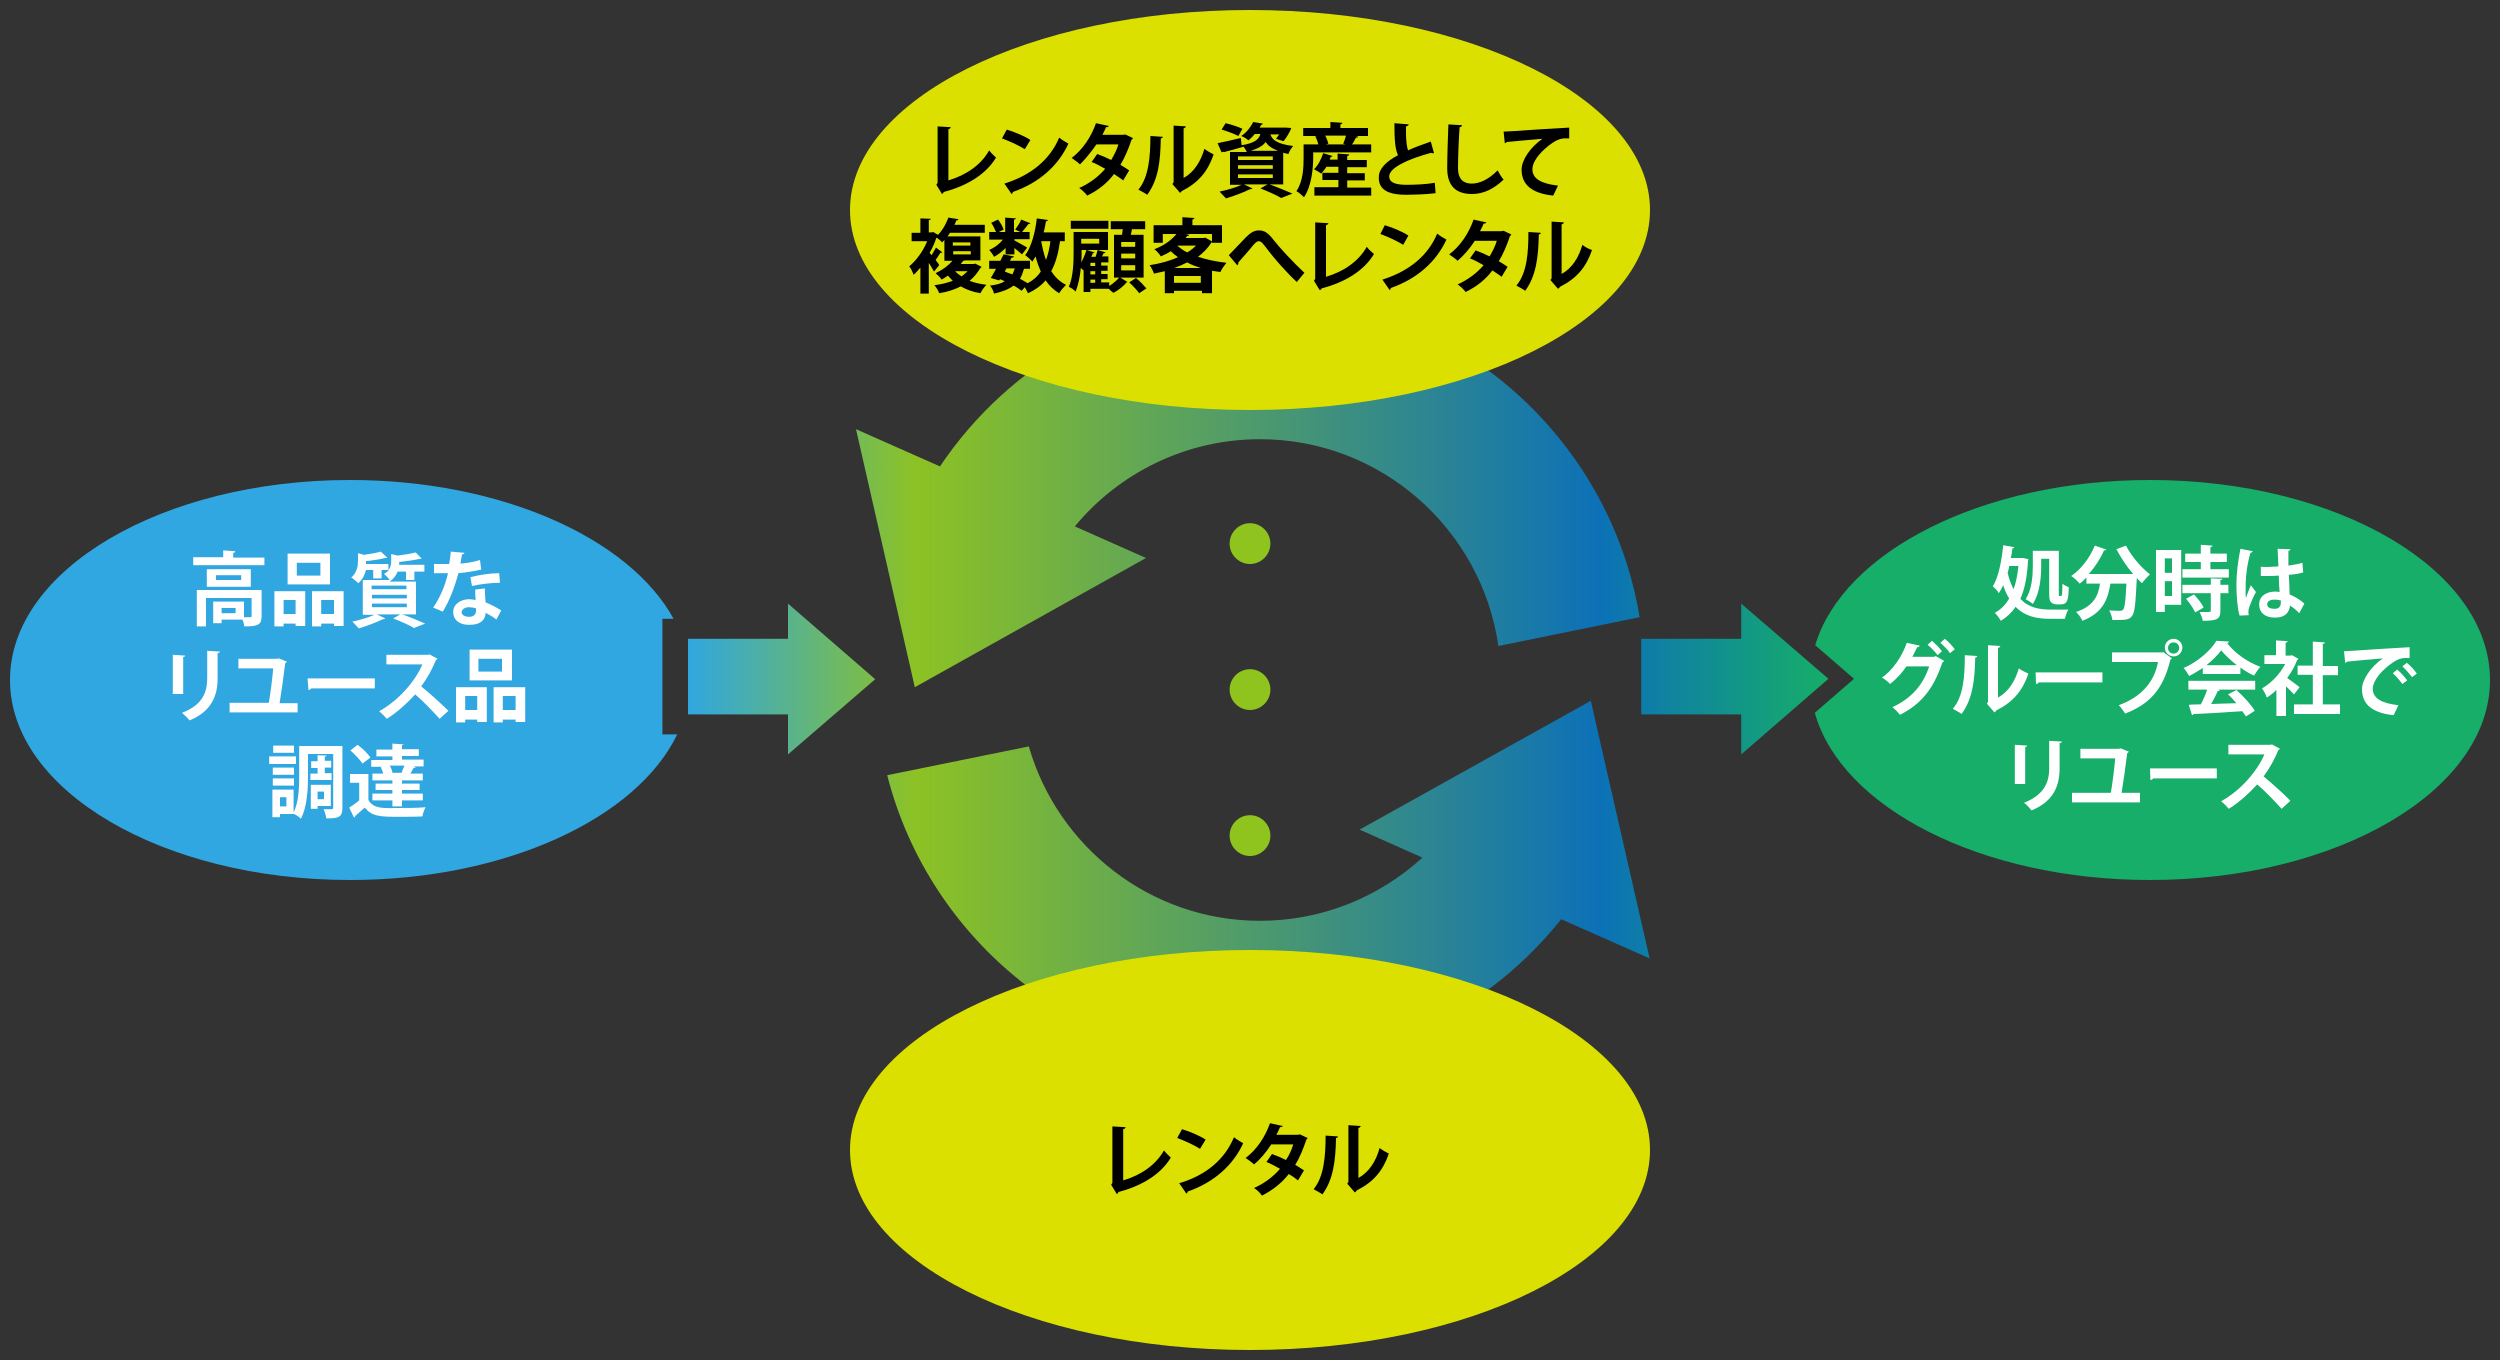 <?xml version="1.0" encoding="utf-8"?>
<!-- Generator: Adobe Illustrator 28.3.0, SVG Export Plug-In . SVG Version: 6.00 Build 0)  -->
<svg version="1.1" id="_レイヤー_2" xmlns="http://www.w3.org/2000/svg" xmlns:xlink="http://www.w3.org/1999/xlink" x="0px"
	 y="0px" viewBox="0 0 625 340" style="enable-background:new 0 0 625 340;" xml:space="preserve">
<rect x="0" y="0" width="625" height="340" fill="#333333" stroke="none"/>
<style type="text/css">
	.st0{fill:url(#SVGID_1_);}
	.st1{fill:#8FC41F;}
	.st2{fill:#30A7E0;}
	.st3{fill:#16AE68;}
	.st4{fill:#DBE000;}
	.st5{fill:#FFFFFF;}
</style>
<linearGradient id="SVGID_1_" gradientUnits="userSpaceOnUse" x1="171.966" y1="170" x2="457.148" y2="170">
	<stop  offset="0" style="stop-color:#30A7E0"/>
	<stop  offset="0.2" style="stop-color:#8DC224"/>
	<stop  offset="0.8" style="stop-color:#0C71B7"/>
	<stop  offset="1" style="stop-color:#16AE68"/>
</linearGradient>
<path class="st0" d="M228.7,171.8L214,107.3l21,9.3c17.3-25.8,46.7-42.8,80-42.8c47.7,0,87.4,34.9,94.9,80.5l-35.3,7.2
	c-4.2-29.2-29.3-51.7-59.6-51.7c-18.6,0-35.3,8.5-46.3,21.8l17.8,7.9L228.7,171.8z M339.9,207.4l15.7,7c-10.7,9.8-25,15.8-40.6,15.8
	c-27.4,0-50.6-18.5-57.8-43.6l-35.4,7.2c10.6,41.6,48.4,72.4,93.2,72.4c30.5,0,57.6-14.2,75.3-36.4l22.1,9.8l-14.7-64.4L339.9,207.4
	z M197,159.7h-25v18.9h25v10l21.8-18.8L197,150.9V159.7z M457.1,169.7l-21.8-18.8v8.8h-25v18.9h25v10L457.1,169.7z"/>
<path class="st1" d="M307.4,135.9c0-2.8,2.3-5.1,5.1-5.1c2.9,0,5.1,2.4,5.1,5.1c0,2.8-2.3,5.1-5.1,5.1
	C309.7,141,307.4,138.7,307.4,135.9z M312.5,167.3c-2.8,0-5.1,2.3-5.1,5.1c0,2.8,2.3,5.1,5.1,5.1c2.8,0,5.1-2.3,5.1-5.1
	C317.6,169.7,315.4,167.3,312.5,167.3z M312.5,203.8c-2.8,0-5.1,2.3-5.1,5.1s2.3,5.1,5.1,5.1c2.8,0,5.1-2.3,5.1-5.1
	C317.6,206.2,315.4,203.8,312.5,203.8z"/>
<g>
	<path class="st2" d="M165.6,154.7h2.8c-11-20.1-43.1-34.7-80.9-34.7c-46.9,0-85,22.4-85,50s38.1,50,85,50
		c38.9,0,71.7-15.4,81.8-36.4h-3.7V154.7z"/>
	<path class="st3" d="M537.5,120c-41.9,0-76.7,17.9-83.7,41.3l9.7,8.4l-9.8,8.5c6.6,23.7,41.6,41.8,83.8,41.8c46.9,0,85-22.4,85-50
		S584.4,120,537.5,120z"/>
	<path class="st4" d="M412.5,287.5c0,27.6-44.8,50-100,50s-100-22.4-100-50s44.8-50,100-50S412.5,259.9,412.5,287.5z M312.5,102.5
		c55.2,0,100-22.4,100-50s-44.8-50-100-50s-100,22.4-100,50S257.3,102.5,312.5,102.5z"/>
</g>
<g>
	<path class="st5" d="M51.8,162.7l3.2,0.2c0,0.2-0.2,0.3-0.6,0.4v6.3c0,4.2-1.4,8.2-7,10.5c-0.4-0.5-1.3-1.4-1.9-1.9
		c5.3-2,6.3-5.3,6.3-8.7V162.7z M87.8,144.4c1.5-1.3,1.7-3,1.7-4.3v-1.8l1.5,0.4c1.6-0.2,3.2-0.5,4.2-0.8l1.6,1.5
		c-0.1,0.1-0.2,0.1-0.5,0.1c-1.2,0.3-3,0.6-4.8,0.8c0,0.3,0,0.5,0,0.7h5.6v1.6c0.6-0.8,0.7-1.6,0.7-2.3v-1.8l1.6,0.4
		c1.7-0.2,3.4-0.5,4.5-0.8l1.5,1.5c-0.1,0.1-0.2,0.1-0.4,0.1c-1.3,0.3-3.3,0.6-5.2,0.8c0,0.3,0,0.5,0,0.7h6.3v1.7h-2.5v2.1h-2.1
		v-2.1h-2.1c-0.3,0.9-1,1.8-2,2.5h6.6v8.2h-3.4c2,0.7,4.3,1.7,5.7,2.3l-2.8,1.1c-1.1-0.7-3.2-1.6-5.2-2.4l1.8-1h-5.9l2.1,1
		c-0.1,0.1-0.2,0.2-0.4,0.2c-0.1,0-0.1,0-0.2,0c-1.6,0.8-4,1.7-6,2.3c-0.4-0.4-1.2-1.3-1.6-1.7c1.9-0.4,4-1,5.5-1.7h-2.9V145h6.7
		c-0.3-0.5-1-1.2-1.4-1.5c0.5-0.3,0.9-0.6,1.2-1h-1.8v2.1h-2.1v-2.1h-1.8c-0.3,1.2-0.9,2.4-1.9,3.3
		C89.1,145.4,88.3,144.6,87.8,144.4z M101.7,150.9h-8.7v0.9h8.7V150.9z M101.7,148.7h-8.7v0.9h8.7V148.7z M92.9,146.4v0.9h8.7v-0.9
		H92.9z M70.9,156.6h-2.3v-8.8h7.7v8.7h-2.4v-0.6h-3V156.6z M70.9,153.5h3v-3.5h-3V153.5z M45.7,164.3c0.4-0.1,0.6-0.2,0.6-0.4
		l-3.1-0.2v9.8h2.6V164.3z M66.1,139.4h-7.8v-1.2c0.4,0,0.5-0.2,0.5-0.4l-3-0.2v1.7h-7.5v2h17.8V139.4z M51.7,146.7v-4.4h11v4.4
		H51.7z M54,145h6.3v-1.2H54V145z M93.6,169.6H76.9l0.2,2.9c0.3,0,0.6-0.2,0.7-0.4h15.9V169.6z M87.6,187.6c1.1,1,2.5,2.4,3,3.3
		l2-1.5c-0.6-1-2-2.3-3.2-3.2L87.6,187.6z M100.5,186.3v1h4.2v1.7h-4.2v0.9h5.4v1.7h-2.5l0.5,0.2c-0.1,0.2-0.3,0.2-0.5,0.2
		c-0.2,0.4-0.5,0.9-0.8,1.4h3.1v1.7h-5.2v0.8h4.4v1.6h-4.4v0.9h5.2v1.7h-5.2v1.5h-2.4v-1.5h-5v-1.7h5v-0.9h-4.2v-1.6h4.2v-0.8h-5
		v-1.7h2.7c-0.1-0.5-0.4-1.1-0.6-1.6l0.5-0.1h-2.9v-1.7h5.3v-0.9h-4v-1.7h4v-1.5l2.9,0.2C101,186.1,100.9,186.2,100.5,186.3z
		 M97.5,191.5c0.3,0.6,0.6,1.2,0.6,1.7l-0.2,0h2.7l-0.2-0.1c0.2-0.5,0.5-1.1,0.7-1.7H97.5z M118,146.5c2.2-0.5,4.8-0.8,7-0.8
		l-0.2-2.4c-2.2,0-4.9,0.4-7.2,1L118,146.5z M78,147.8h7.9v8.7h-2.4v-0.6h-3.2v0.7H78V147.8z M80.3,153.5h3.2v-3.5h-3.2V153.5z
		 M82.6,146.1H71.9v-7.7h10.6V146.1z M80.1,140.7h-5.9v3.2h5.9V140.7z M110.7,152.9c1.7-2.8,2.9-5.9,3.9-9.6c2-0.2,4-0.5,5.7-0.9
		l-0.3-2.4c-1.5,0.5-3.5,0.8-4.9,0.9c0.1-0.6,0.3-1.6,0.4-2.3c0.3,0,0.6-0.2,0.6-0.4l-3.4-0.3c-0.1,1-0.2,2.1-0.4,3.1
		c-0.4,0-1,0-1.6,0h-2.2v2.3h3.5c-0.7,3.1-2,6.1-3.7,8.6L110.7,152.9z M82.7,201.5h-3.3v0.7h-1.7v-6h5V201.5z M81,197.9h-1.6v1.9H81
		V197.9z M113.3,153c0-2.1,2.1-3.2,4-3.2c0.5,0,1,0.1,1.6,0.2c-0.1-1-0.1-2-0.1-2.6l2.4-0.3c0,1.2,0.1,2.3,0.2,3.5
		c1.1,0.4,2.8,1.3,3.9,2l-1.2,2.3c-0.7-0.6-1.9-1.3-2.7-1.7c0,0.4-0.1,0.6-0.1,0.8c-0.4,1.3-1.5,2.2-3.9,2.2
		C115.5,156.3,113.3,155.4,113.3,153z M115.4,153c0,0.7,0.7,1.2,1.9,1.2c1,0,1.7-0.5,1.7-1.5v-0.6c-0.5-0.2-1.3-0.3-1.8-0.3
		C116.3,151.8,115.5,152.3,115.4,153z M117.3,162.4H128v7.7h-10.6V162.4z M119.6,167.9h5.9v-3.2h-5.9V167.9z M105.3,171.6
		c1.6-2.2,2.6-4,3.7-6.6c0.2-0.1,0.3-0.2,0.4-0.3l-2-1.1l-0.4,0.1H96.6v2.4h9c-1.8,4.2-5.9,9-10.8,11.7c0.6,0.5,1.5,1.4,1.9,1.9
		c2.6-1.6,5.2-4,7.1-6.1c1.7,1.4,4.5,4.3,6.1,6.1l2.2-2C110.2,175.8,107.3,173.2,105.3,171.6z M60.6,154.9h-5.2v0.9h-2.1v-5.4H61
		v3.9c0.3,0,0.7,0,0.9,0c0.9,0,1,0,1-0.3v-4.5H51.5v7.1h-2.3v-9.1h16.2v6.6c0,2.2-1.1,2.5-4.3,2.5C61,156.1,60.9,155.5,60.6,154.9z
		 M58.9,152h-3.5v1.3h3.5V152z M92.1,200v-6.5h-4.6v2.2h2.3v4.4c-0.8,0.7-1.7,1.3-2.5,1.8l1.2,2.5c0.2-0.1,0.3-0.2,0.3-0.4
		c0.7-0.6,1.6-1.4,2.4-2.1c1.8,2.3,4.1,2.3,8.7,2.3c2,0,4.2,0,5.7-0.1c0.1-0.7,0.5-1.8,0.8-2.3c-1.9,0.2-4.8,0.2-7.2,0.2
		C95.5,202.1,93.3,202.1,92.1,200z M123.4,171.8h7.9v8.7h-2.4v-0.6h-3.2v0.7h-2.3V171.8z M125.7,177.5h3.2v-3.5h-3.2V177.5z
		 M114,171.8h7.7v8.7h-2.4v-0.6h-3v0.7H114V171.8z M116.3,177.5h3v-3.5h-3V177.5z M77.6,193.3v1.7h5.3v-1.7h-1.7v-1.4h1.6v-1.7h-1.6
		v-1c0.3-0.1,0.4-0.2,0.5-0.3l-2.3-0.1v1.5h-1.6v1.7h1.6v1.4H77.6z M73.5,188.2v-1.8h-5.2v1.8H73.5z M74.5,175.8h-4.6
		c0.4-2.4,1.1-7.4,1.4-10c0.2-0.1,0.3-0.2,0.4-0.4l-2-0.8l-0.5,0.1h-9.6v2.4h8.7c-0.2,2.4-0.7,6.4-1.1,8.6h-9.8v2.4h17V175.8z
		 M74,189.1h-6.7v1.9H74V189.1z M74.8,186.5h10.8v15.4c0,2.4-0.9,2.7-4,2.7c-0.1-0.6-0.4-1.7-0.7-2.3c0.4,0,0.9,0,1.2,0h0.8
		c0.3,0,0.4-0.1,0.4-0.4v-13.4H77v5.5c0,3.2-0.2,7.8-1.8,10.7c-0.3-0.4-1.2-1-1.7-1.2v0H70v0.8h-1.9v-6.9h5.3v5.7
		c1.3-2.6,1.4-6.3,1.4-9.1V186.5z M71.6,199.3H70v2.3h1.6V199.3z M73.5,191.9h-5.3v1.8h5.3V191.9z M68.2,196.4h5.3v-1.8h-5.3V196.4z
		 M557.2,142.3h-4.6v-1.8h4.1v-2.1h-4.1v-1.6c0.4-0.1,0.5-0.2,0.5-0.4l-2.9-0.2v2.2h-3.9v2.1h3.9v1.8h-4.6v2.1h11.6V142.3z
		 M529.7,176.3c0.5,0.5,1.2,1.5,1.6,2.1c6.1-2.4,9.5-6,11.3-13.5c0.2-0.1,0.3-0.2,0.4-0.3l-2.2-1.6l-0.2,0.1H528v2.4h11.5
		C538.5,170.8,535.1,174.3,529.7,176.3z M555.6,144.7l-2.9-0.1v1.6h-7.1v2.1h7.1v4.3c0,0.4-0.1,0.4-1.1,0.4c-0.5,0-1.1,0-1.7,0
		c0.3,0.6,0.7,1.6,0.8,2.2c3.7,0,4.4-0.5,4.4-2.5v-4.4h2v-2.1h-2V145C555.5,145,555.6,144.8,555.6,144.7z M546.5,149.7
		c0.9,1,1.9,2.5,2.3,3.4l2.1-1.2c-0.4-1-1.5-2.3-2.4-3.3L546.5,149.7z M580.7,168.8h3.8v-2.3h-3.8V161c0.4-0.1,0.5-0.2,0.5-0.4
		l-3-0.2v6h-3.8v2.3h3.8v7.4h-4.7v2.4H585v-2.4h-4.3V168.8z M593.2,172.2c0-2.3,2.7-5,4.9-6.5c1.6-1.1,2.6-1.3,4.3-1.2l0-2.7
		c-3.4,0.2-12,0.7-14.3,0.9c-0.6,0-1.5,0.1-2.1,0.1l0.3,2.9c0.2,0,0.4-0.2,0.5-0.3c1.8-0.2,6.5-0.6,8.9-0.8c-3,2.1-5.2,5.3-5.2,7.7
		c0,3.5,2.2,5.9,7.9,6.5l1.2-2.5C595.2,175.8,593.2,174.5,593.2,172.2z M543.4,164.1c-1.2,0-2.2-1-2.2-2.2c0-1.2,1-2.2,2.2-2.2
		c1.2,0,2.2,1,2.2,2.2C545.5,163.2,544.6,164.1,543.4,164.1z M543.4,163.4c0.8,0,1.4-0.7,1.4-1.4c0-0.8-0.6-1.4-1.4-1.4
		c-0.8,0-1.4,0.6-1.4,1.4S542.6,163.4,543.4,163.4z M556.8,160.8c1.9,2.5,5.2,4.8,8.3,5.9c-0.6,0.6-1.1,1.5-1.6,2.2
		c-1.1-0.5-2.3-1.2-3.4-2v1.6h-9.4V167c-1.1,0.7-2.2,1.4-3.4,2c-0.3-0.5-0.9-1.5-1.4-2c3.5-1.5,6.8-4.4,8.2-6.8l3.2,0.2
		C557.2,160.6,557.1,160.7,556.8,160.8z M555.3,162.6c-0.9,1.2-2.2,2.5-3.7,3.7h7.6C557.7,165.1,556.3,163.8,555.3,162.6z
		 M568.7,147.9c0.4,0,0.8,0,1.2,0.1c-0.1-1.1-0.2-2.7-0.2-4.1c-0.6,0-1.3,0.1-1.7,0.1h-2.8l0-2.3c1.5,0.1,2.9,0,4.4-0.1
		c-0.1-1.6-0.1-2.9-0.2-4.4l3.2,0.1c0,0.2-0.2,0.4-0.5,0.4l0,3.7c1.4-0.2,2.5-0.4,3.5-0.7l0.2,2.4c-0.9,0.3-2.1,0.5-3.6,0.6
		c0.1,1.8,0.2,3.6,0.2,4.9c1.4,0.6,2.7,1.4,3.7,2.3l-1.3,2.4c-0.6-0.7-1.5-1.4-2.3-1.9c-0.3,2.5-2.1,3-3.8,3c-2.5,0-3.9-1.3-3.9-3.2
		C564.7,149,566.7,147.9,568.7,147.9z M568.7,149.9c-1,0-1.9,0.3-1.9,1.2c0,0.8,0.8,1.1,1.9,1.1c1,0,1.5-0.6,1.5-1.5
		c0-0.1,0-0.4,0-0.6C569.7,150,569.2,149.9,568.7,149.9z M601.7,165.7l-1.1,0.9c0.8,0.7,1.9,2,2.4,2.7l1.2-0.9
		C603.6,167.5,602.6,166.4,601.7,165.7z M563.8,170.2h-16.7v2.2h4.7c-0.4,1.2-1,2.6-1.6,3.7c-1.1,0-2.1,0-3,0.1l0.8,2.6
		c0.2,0,0.3-0.1,0.4-0.3c3.1-0.1,7.7-0.4,12.2-0.7c0.3,0.5,0.6,0.9,0.9,1.3l2.2-1.4c-0.9-1.5-2.8-3.6-4.6-5.2l-2.1,1.1
		c0.7,0.6,1.4,1.4,2.1,2.2c-2.2,0.1-4.3,0.1-6.3,0.2c0.6-1.1,1.2-2.2,1.6-3.2c0.3,0,0.5-0.1,0.6-0.2l-0.6-0.2h9.4V170.2z
		 M574.9,171.8c-0.5-0.4-2.1-1.6-3.1-2.3c1-1.4,1.9-2.9,2.5-4.5c0.2-0.1,0.3-0.2,0.3-0.3l-1.6-0.9l-0.4,0.1h-1.2v-3.2
		c0.4-0.1,0.5-0.2,0.5-0.4l-2.9-0.2v3.7h-2.9v2.2h5.2c-1.3,2.5-3.5,4.8-5.8,6.1c0.4,0.5,1,1.6,1.2,2.3c0.8-0.5,1.6-1.1,2.4-1.9v6.5
		h2.4v-7.4c0.8,0.7,1.5,1.5,2,2L574.9,171.8z M599.3,167.4l-1.1,0.9c0.7,0.6,1.9,2,2.4,2.7l1.2-0.9
		C601.2,169.3,600.2,168.1,599.3,167.4z M562.2,153.8c-0.1-0.3-0.1-0.6-0.1-0.9c0-0.4,0.1-0.7,0.2-1.1c0.4-1.1,1.1-2.8,1.7-3.8
		l-1.3-1.7c-0.3,0.8-1,2.4-1.2,3.2c-0.1-0.3-0.1-1-0.1-1.6c0-2.3,0-5.4,1.2-9.7c0.3,0,0.5-0.2,0.6-0.4l-3.1-0.6
		c-0.6,3.1-1,6.1-1,9.1c0,2.7,0.3,6.1,0.8,7.6L562.2,153.8z M483.6,164.2h-5.5c0.4-0.7,0.8-1.7,1.2-2.4c0.3,0,0.6-0.1,0.6-0.4
		l-3.2-0.7c-1.2,3.5-3.6,6.9-6.2,8.7c0.7,0.4,1.6,1.1,2,1.6c1.7-1.3,3.1-2.9,4.1-4.4h5.7c-1.6,4.8-4.5,8-9.2,10.2
		c0.7,0.5,1.5,1.4,1.9,1.9c5.1-2.6,8.3-6.2,10.6-13.1c0.2-0.1,0.4-0.2,0.4-0.4l-2.1-1.2L483.6,164.2z M512.3,192
		c0,3.3-1,6.6-6.3,8.7c0.6,0.4,1.5,1.4,1.9,1.9c5.6-2.3,7-6.3,7-10.5v-6.3c0.4-0.1,0.6-0.2,0.6-0.4l-3.2-0.2V192z M531.8,188.3
		c0.2-0.1,0.3-0.2,0.4-0.4l-2-0.8l-0.5,0.1h-9.6v2.4h8.7c-0.2,2.4-0.7,6.4-1.1,8.6H518v2.4h17v-2.4h-4.6
		C530.8,195.8,531.5,190.9,531.8,188.3z M537.6,195c0.3,0,0.6-0.2,0.7-0.4h15.9v-2.5h-16.7L537.6,195z M541.2,153H539v-15.5h6.3
		v13.7h-4.1V153z M541.2,143.2h1.8v-3.6h-1.8V143.2z M541.2,149h1.8v-3.7h-1.8V149z M486.2,159.7l-1.1,1c0.8,0.7,2,1.9,2.4,2.6
		l1.2-1C488.1,161.5,487.1,160.4,486.2,159.7z M504.7,167.1c-0.9,3.1-2.5,5.8-5.2,7.3v-12.4c0.4-0.1,0.5-0.3,0.6-0.5l-3.1-0.2v14.2
		l-0.3,0.4l1.9,2.2c0.2-0.1,0.4-0.3,0.5-0.5c4.2-2.1,6.6-5,8-9.2C506.4,168.1,505.2,167.5,504.7,167.1z M488.2,177.2
		c0.7,0.4,1.7,0.9,2.2,1.3c2.7-3.7,3.3-8.3,3.4-14.1c0.3,0,0.5-0.2,0.5-0.4l-3.1-0.2C491.2,168.9,490.9,174.1,488.2,177.2z
		 M506.2,186.8c0.4-0.1,0.6-0.2,0.6-0.4l-3.1-0.2v9.8h2.6V186.8z M509,171c0.3,0,0.6-0.2,0.7-0.4h15.9v-2.5h-16.7L509,171z
		 M519.9,145.9c0.6-0.4,1.1-0.9,1.7-1.5v1.5h3.4c-0.4,2.9-1.5,5.6-6,7.1c0.6,0.5,1.3,1.5,1.6,2.2c5.4-2.1,6.4-5.7,7-9.3h4
		c-0.2,4.2-0.4,6-0.8,6.5c-0.2,0.2-0.5,0.3-0.8,0.3c-0.5,0-1.6,0-2.7-0.1c0.4,0.7,0.7,1.7,0.8,2.4c0.5,0,0.9,0,1.4,0
		c2.2,0,2.9-0.2,3.5-1c0.7-0.8,0.9-3.2,1.2-9.5c0.4,0.5,0.9,0.9,1.3,1.3c0.5-0.7,1.4-1.7,2-2.2c-2.2-1.7-4.7-4.6-6-7.2l-2.4,0.9
		c1.1,2.1,2.6,4.4,4.2,6.2l-0.6,0l-0.6,0h-9.9c1.5-1.7,2.9-3.8,3.8-5.9c0.2,0,0.5,0,0.6-0.2l-2.9-1c-1.2,3-3.5,6-5.9,7.6
		C518.6,144.5,519.5,145.4,519.9,145.9z M484.4,163.8l1.1-1c-0.6-0.8-1.7-1.9-2.5-2.6l-1.1,1C482.7,161.8,483.9,163.1,484.4,163.8z
		 M508.2,151c1.8-2.7,2.1-6.8,2.1-9.6v-1.7h2v8.5c0,1.6,0.1,2,0.5,2.4c0.3,0.3,0.9,0.5,1.4,0.5h1c1.8,0,1.9-1.4,2-4.3
		c-0.5-0.2-1.2-0.5-1.6-0.9c0,0.7,0,2.8-0.2,3c-0.1,0.1-0.2,0.1-0.5,0.1c-0.2,0-0.2-0.1-0.2-0.9v-10.4h-6.5v3.7c0,2.5-0.2,6-1.8,8.4
		C506.8,150,507.8,150.6,508.2,151z M498.2,146.6c1.4-2.2,2.2-6.3,2.6-10.3l2.8,0.5c-0.1,0.2-0.2,0.3-0.5,0.3
		c-0.1,0.8-0.2,1.6-0.4,2.4h2.7l0.4,0l1.3,0.3c0,0.2-0.1,0.3-0.1,0.4c-0.2,3.9-0.8,7-1.9,9.5c2,2.2,4.7,2.7,7.6,2.7
		c0.8,0,3.4,0,4.4,0c-0.4,0.5-0.7,1.7-0.9,2.3h-3.7c-3.3,0-6.3-0.6-8.6-3c-1,1.5-2.2,2.6-3.7,3.5c-0.3-0.6-1-1.5-1.5-2
		c1.5-0.8,2.7-2,3.6-3.6c-0.6-0.9-1.1-2-1.5-3.3c-0.3,0.7-0.7,1.4-1.1,2C499.5,147.8,498.7,147,498.2,146.6z M501.9,143.2
		c0.4,1.6,0.9,3,1.5,4.1c0.6-1.7,1-3.6,1.2-5.8h-2.3C502.2,142.1,502.1,142.7,501.9,143.2z M565.9,194.1c1.6-2.2,2.6-4,3.7-6.6
		c0.2-0.1,0.3-0.2,0.4-0.3l-2-1.1l-0.4,0.1h-10.5v2.4h9c-1.8,4.2-5.9,9-10.8,11.7c0.6,0.5,1.5,1.4,1.9,1.9c2.6-1.6,5.2-4,7.1-6.1
		c1.7,1.4,4.5,4.3,6.1,6.1l2.2-2C570.8,198.3,567.8,195.7,565.9,194.1z"/>
	<path d="M325,283.6l1.9,0.9c0,0.1-0.2,0.3-0.3,0.4c-0.8,2.3-1.7,4.6-2.8,6.3c0.7,0.4,1.6,1,2.2,1.4l-1.5,2.5
		c-0.6-0.5-1.6-1.2-2.3-1.6c-1.8,2.3-4,4-6.7,5.4c-0.4-0.6-1.3-1.5-2-1.9c2.5-1.1,4.8-2.8,6.5-4.8c-1.1-0.6-2.3-1.3-3.4-1.7l1.4-2
		c1.1,0.4,2.3,0.9,3.5,1.5c0.8-1.2,1.4-2.5,1.8-3.9h-5.5c-1.2,1.9-2.8,3.8-4.3,5c-0.5-0.5-1.5-1.2-2.1-1.6c2.8-2.1,4.9-5.3,6.1-8.7
		l3.2,0.7c-0.1,0.2-0.3,0.3-0.7,0.3c-0.2,0.5-0.6,1.3-0.9,1.9h5.3L325,283.6z M291,287.6c-2.1,3.7-5.8,6.2-10.2,7.5v-12.8
		c0.4-0.1,0.6-0.3,0.6-0.5l-3.3-0.2v14.1l-0.3,0.5l1.4,2.3c0.2-0.1,0.4-0.3,0.4-0.5c5.8-1.5,10.6-4.4,13.1-8.6
		C292.3,289,291.4,288.2,291,287.6z M294.8,295.8l1.8,2.6c0.2-0.1,0.3-0.3,0.3-0.5c6.6-2.3,11.4-6.6,13.9-12.1
		c-0.7-0.4-1.6-0.9-2.3-1.5C306.2,289.8,301.6,293.8,294.8,295.8z M328.4,297.3c0.7,0.4,1.7,0.9,2.2,1.3c2.7-3.7,3.3-8.3,3.4-14.1
		c0.3,0,0.5-0.2,0.5-0.4l-3.1-0.2C331.4,289,331,294.2,328.4,297.3z M301.4,284.9c-1.5-1-3.9-2-5.9-2.6l-1.2,2.2
		c1.9,0.7,4.3,1.8,5.7,2.7L301.4,284.9z M339.6,294.5V282c0.4-0.1,0.5-0.3,0.6-0.5l-3.1-0.2v14.2l-0.3,0.4l1.9,2.2
		c0.2-0.1,0.4-0.3,0.5-0.5c4.2-2.1,6.6-5,8-9.2c-0.6-0.3-1.7-0.9-2.3-1.4C344,290.3,342.3,293,339.6,294.5z M314.7,57.6
		c-1,0-1.9,0.4-3.2,1.7c-1,1-3.2,3.4-4.3,4.5l2.1,2.5c0.2-0.1,0.3-0.3,0.3-0.7c0.8-0.9,2.1-2.4,2.8-3.2c1.1-1.4,1.7-2.1,2.3-2.1
		c0.7,0,1.2,0.8,2.5,2.5c1.2,1.6,4.4,5.3,7,7.7l1.9-2.3c-2.9-2.7-6.3-6.4-7.7-8.2C317.1,58.3,316.2,57.6,314.7,57.6z M375.3,57.8
		h-5.3c0.3-0.6,0.7-1.3,0.9-1.9c0.4,0,0.6-0.1,0.7-0.3l-3.2-0.7c-1.2,3.4-3.3,6.6-6.1,8.7c0.6,0.4,1.6,1.1,2.1,1.6
		c1.5-1.3,3.1-3.1,4.3-5h5.5c-0.4,1.4-1.1,2.7-1.8,3.9c-1.2-0.6-2.4-1.1-3.5-1.5l-1.4,2c1.1,0.4,2.3,1.1,3.4,1.7
		c-1.7,2-4,3.7-6.5,4.8c0.6,0.4,1.6,1.3,2,1.9c2.7-1.3,5-3.1,6.7-5.4c0.7,0.5,1.7,1.1,2.3,1.6l1.5-2.5c-0.6-0.4-1.5-1-2.2-1.4
		c1-1.6,2-3.9,2.8-6.3c0.2-0.1,0.3-0.2,0.3-0.4l-1.9-0.9L375.3,57.8z M379.1,71.4c0.7,0.4,1.7,0.9,2.2,1.3c2.7-3.7,3.3-8.3,3.4-14.1
		c0.3,0,0.5-0.2,0.5-0.4l-3.1-0.2C382.1,63,381.8,68.2,379.1,71.4z M368,48.5c2.8,0,5.4-1.2,7.9-3.6c-0.4-0.4-1.2-1.7-1.5-2.3
		c-2.3,2.3-4.5,3.3-6.5,3.3c-2.1,0-3.4-1.2-3.4-3.8c0-2.9,0.2-7.6,0.4-10.3c0.4-0.1,0.6-0.2,0.6-0.5l-3.4-0.2
		c-0.1,2.4-0.3,8.2-0.3,10.9C361.8,46.1,363.6,48.5,368,48.5z M305.4,38.1l-1-2.3c1.5-0.3,3.7-0.8,5.8-1.3l0.2,1.8
		c3.2-0.5,4.3-1.4,4.7-2.8h-1.4c-0.5,0.6-1,1.1-1.6,1.6c-0.4-0.4-1.2-0.9-1.8-1.1c1.5-1,2.4-2.3,3-3.5l2.4,0.4
		c0,0.2-0.2,0.3-0.4,0.3l-0.4,0.7h6.2l0.4,0l1.3,0.1c-0.3,1.1-1.5,2.8-1.9,3.3l-1.9-0.6c0.2-0.3,0.5-0.7,0.8-1.1h-2.2
		c0.4,1.3,1.6,2.4,5.7,2.9c-0.5,0.5-1,1.4-1.2,2c-0.5-0.1-0.9-0.2-1.3-0.3v7.9h-3.4c2,0.7,4.3,1.7,5.7,2.3l-2.8,1.1
		c-1.1-0.7-3.2-1.6-5.2-2.4l1.8-1h-5.9l2.1,1c-0.1,0.1-0.2,0.2-0.4,0.2c-0.1,0-0.1,0-0.2,0c-1.6,0.8-4,1.7-6,2.3
		c-0.4-0.4-1.2-1.3-1.6-1.7c1.9-0.4,4-1,5.5-1.7h-2.9v-8.2h4.2c-0.2-0.5-0.6-1.1-0.9-1.4v0.1c-1.7,0.5-3.5,1-4.7,1.3
		C305.7,37.9,305.6,38,305.4,38.1z M318.2,43.6h-8.7v0.9h8.7V43.6z M318.2,41.3h-8.7v0.9h8.7V41.3z M318.2,39.1h-8.7V40h8.7V39.1z
		 M312.7,37.7h6.8c-1.6-0.6-2.5-1.3-3.1-2.2C315.8,36.4,314.6,37.1,312.7,37.7z M290.2,34.6c0.3,0,0.5-0.2,0.5-0.4l-3.1-0.2
		c0,5.1-0.4,10.3-3,13.4c0.7,0.4,1.7,0.9,2.2,1.3C289.6,44.9,290.1,40.3,290.2,34.6z M295.4,47.8c4.2-2.1,6.6-5,8-9.2
		c-0.6-0.3-1.7-0.9-2.3-1.4c-0.9,3.1-2.5,5.8-5.2,7.3V32.1c0.4-0.1,0.5-0.3,0.6-0.5l-3.1-0.2v14.2l-0.3,0.4l1.9,2.2
		C295.1,48.2,295.3,48,295.4,47.8z M345.1,58.5c1.9,0.7,4.3,1.8,5.7,2.7l1.3-2.3c-1.5-1-3.9-2-5.9-2.6L345.1,58.5z M395.6,61.2
		c-0.9,3.1-2.5,5.8-5.2,7.3V56.1c0.4-0.1,0.5-0.3,0.6-0.5l-3.1-0.2v14.2l-0.3,0.4l1.9,2.2c0.2-0.1,0.4-0.3,0.5-0.5
		c4.2-2.1,6.6-5,8-9.2C397.3,62.3,396.1,61.7,395.6,61.2z M376.7,35.5c1.8-0.2,6.6-0.6,8.9-0.8c-3,2.1-5.2,5.3-5.2,7.7
		c0,3.5,2.2,5.9,7.9,6.5l1.2-2.5c-4.4-0.5-6.4-1.8-6.4-4.1s2.7-5,4.9-6.5c1.6-1.1,2.6-1.3,4.3-1.2l0-2.7c-3.4,0.2-12,0.7-14.3,0.9
		c-0.6,0-1.5,0.1-2.1,0.1l0.3,2.9C376.4,35.8,376.6,35.6,376.7,35.5z M351.6,48.7c1.1,0,5-0.1,7.3-0.4l-0.2-2.6
		c-2.2,0.4-5.2,0.5-7.1,0.5c-2.8,0-4.3-0.6-4.3-2.1c0-2.1,4.5-4.3,10.5-5.9c0.1,0.1,0.3,0.1,0.5,0.1c0.1,0,0.1,0,0.2,0l-0.8-2.9
		c-2,0.7-4,1.4-5.7,2.2c-0.3-1-0.5-2.4-0.5-4.4c0-0.5,0-1,0-1.6c0.4-0.1,0.6-0.2,0.7-0.5l-3.6-0.3c0,4.3,0.2,6.5,0.9,8
		c-3,1.6-4.8,3.4-4.8,5.5C344.6,47.8,347.7,48.7,351.6,48.7z M328.6,46.9v2h14.2v-2h-6v-1.8h4.4v-1.8h-4.4v-1.5h4.9v-1.8h-4.9v-1
		c0.4-0.1,0.5-0.2,0.5-0.4l-2.9-0.2v1.5h-2c0.1-0.2,0.2-0.4,0.3-0.7c0.2,0,0.4-0.1,0.5-0.2l-2.4-0.7c-0.5,1.5-1.3,3.1-2.3,4
		c0.5,0.3,1.3,0.7,1.8,1.1c0.4-0.5,0.9-1,1.3-1.7h3v1.5h-4v1.8h4v1.8H328.6z M310.6,32.2c-1-0.5-2.9-1.1-4.2-1.4l-1,1.6
		c1.4,0.4,3.3,1.1,4.2,1.6L310.6,32.2z M330.4,72.1c5.8-1.5,10.6-4.4,13.1-8.6c-0.5-0.4-1.4-1.2-1.8-1.8c-2.1,3.7-5.8,6.2-10.2,7.5
		V56.3c0.4-0.1,0.6-0.3,0.6-0.5l-3.3-0.2v14.1l-0.3,0.5l1.4,2.3C330.2,72.5,330.4,72.3,330.4,72.1z M247.3,62.5
		c0.4,0.4,1,1.2,1.2,1.7c1-0.5,2-1.3,2.9-2.2v1.6h2.2V62c0.7,0.6,1.5,1.2,1.9,1.6l1.3-1.7c-0.5-0.3-2.4-1.4-3.2-1.8v-0.3h3.8V58
		h-1.9c0.5-0.6,1.2-1.4,1.6-2c0.2,0,0.4,0,0.5-0.2l-2.3-0.9c-0.3,0.8-1,1.8-1.5,2.5l1.3,0.6h-1.6v-3.1c0.3,0,0.5-0.2,0.5-0.3
		l-2.7-0.2V58h-1.6l1.2-0.6c-0.2-0.7-0.8-1.8-1.4-2.5l-1.7,0.8c0.5,0.7,0.9,1.6,1.2,2.3h-1.7v1.9h3.4C249.9,61,248.5,62,247.3,62.5z
		 M242.4,70.2c1.2,0.5,2.7,0.8,4.2,1c-0.5,0.5-1.2,1.5-1.5,2.1c-1.9-0.3-3.5-0.9-4.9-1.7c-1.6,0.8-3.4,1.4-5.4,1.7
		c-0.2-0.6-0.8-1.6-1.2-2c1.7-0.2,3.2-0.6,4.6-1.1c-0.4-0.4-0.9-0.9-1.2-1.3c-0.5,0.3-1,0.7-1.6,1c-0.3-0.5-1-1.2-1.5-1.6
		c1.9-0.9,3.3-2,4.2-3.1h-2V60c-0.2,0.2-0.4,0.4-0.6,0.6c-0.3-0.4-0.9-0.9-1.4-1.2c-0.4,1.3-1,2.6-1.7,3.8l0.5,0.6
		c0.4-0.6,0.8-1.4,1.1-1.9l1.6,1.2c-0.1,0.1-0.3,0.1-0.5,0.1c-0.3,0.5-0.8,1.2-1.2,1.8c0.4,0.5,0.8,1,0.9,1.3l-1.3,1.6
		c-0.3-0.6-0.8-1.4-1.3-2.2v7.7h-2.1v-6.5c-0.6,0.7-1.1,1.3-1.7,1.8c-0.2-0.6-0.7-1.7-1.1-2.1c1.7-1.4,3.5-3.8,4.5-6.3h-3.9v-2.1
		h2.2v-3.6l2.6,0.1c0,0.2-0.2,0.3-0.5,0.3v3.1h0.7l0.4-0.1l1.2,0.7c1.3-1.3,2.1-3,2.6-4.3l2.5,0.4c0,0.2-0.2,0.3-0.5,0.3
		c-0.1,0.3-0.3,0.7-0.5,1.1h7.6v2h-8.7c-0.2,0.3-0.4,0.6-0.6,0.9h8.2v6h-3.9c-0.1,0.1-0.2,0.1-0.4,0.1c-0.2,0.3-0.4,0.5-0.6,0.8h3.2
		l0.4-0.1l1.6,0.8c0,0.1-0.2,0.2-0.3,0.3C244.3,68.3,243.5,69.3,242.4,70.2z M238.2,61.4h4.4v-0.8h-4.4V61.4z M242.7,63.6v-0.8h-4.4
		v0.8H242.7z M241.9,67.8h-3.1c0.4,0.5,1,0.9,1.6,1.3C240.9,68.7,241.4,68.3,241.9,67.8z M247.3,37.6c-2.1,3.7-5.8,6.2-10.2,7.5
		V32.3c0.4-0.1,0.6-0.3,0.6-0.5l-3.3-0.2v14.1l-0.3,0.5l1.4,2.3c0.2-0.1,0.4-0.3,0.4-0.5c5.8-1.5,10.6-4.4,13.1-8.6
		C248.6,39,247.7,38.2,247.3,37.6z M266.5,71.2c-0.5,0.5-1.3,1.4-1.7,2.1c-1.4-0.8-2.5-1.9-3.4-3.2c-1.1,1.3-2.6,2.4-4.4,3.2
		c-0.2-0.4-0.5-1-0.8-1.5l-0.8,0.9c-0.5-0.4-1.2-0.9-2-1.3c-1.2,0.9-2.7,1.5-4.9,2c-0.1-0.7-0.6-1.5-1-2c1.6-0.2,2.8-0.5,3.7-1.1
		c-0.4-0.2-0.8-0.3-1.2-0.5l-0.2,0.3l-2.1-0.6c0.4-0.6,0.8-1.4,1.3-2.3h-1.7v-2h2.8c0.3-0.6,0.5-1.1,0.8-1.6l2.6,0.5
		c-0.1,0.3-0.3,0.3-0.6,0.3c-0.1,0.3-0.3,0.5-0.4,0.8h5v2H256c-0.3,1-0.6,1.8-1,2.5c0.7,0.4,1.3,0.7,1.9,1.1
		c1.4-0.7,2.5-1.7,3.3-2.9c-0.5-1.2-1-2.5-1.3-3.8c-0.3,0.4-0.5,0.9-0.8,1.3c-0.4-0.4-1.2-1.2-1.8-1.6c1.5-2,2.5-5.6,2.9-9.2L262,55
		c-0.1,0.2-0.2,0.3-0.5,0.3c-0.2,0.9-0.3,1.9-0.6,2.8h5.3v2.2h-1.2c-0.4,3-1.1,5.5-2.2,7.5C263.8,69.3,265,70.5,266.5,71.2z
		 M253.7,67.1h-2.1l-0.4,0.8c0.6,0.2,1.2,0.5,1.9,0.7C253.3,68.2,253.5,67.7,253.7,67.1z M262.6,60.3h-2.3l0,0
		c0.3,1.7,0.7,3.3,1.2,4.7C262,63.6,262.4,62.1,262.6,60.3z M277.2,72.2h-4.6v0.8h-1.7v-5.5l-0.1,0.1c-0.1-0.2-0.4-0.4-0.6-0.6
		c-0.2,2.1-0.6,4.2-1.3,5.9c-0.3-0.4-1.2-1-1.7-1.2c1.1-2.5,1.2-6,1.2-8.5V58h8.6v4.5h-5.3l1.9,0.6c0,0.1-0.2,0.2-0.4,0.2
		c-0.1,0.3-0.2,0.6-0.4,0.9h1.1c0.2-0.6,0.4-1.2,0.5-1.7l2,0.6c-0.1,0.1-0.2,0.2-0.5,0.2c-0.1,0.2-0.2,0.5-0.4,0.8h1.6v1.5h-1.8v0.8
		h1.6v1.3h-1.6v0.8h1.6v1.3h-1.6v0.8h2v0.9c1-0.6,2-1.5,2.6-2.2l2,1.2c-0.1,0.1-0.2,0.1-0.3,0.1c-0.6,0.9-2.1,2-3.2,2.6
		C278,73,277.6,72.6,277.2,72.2z M270.3,60.9h4.5v-1.2h-4.5V60.9z M271.6,62.5h-1.2v0.8c0,0.7,0,1.5-0.1,2.3
		C270.8,64.7,271.3,63.6,271.6,62.5z M273.8,69.9h-1.2v0.8h1.2V69.9z M273.8,67.8h-1.2v0.8h1.2V67.8z M273.8,65.7h-1.2v0.8h1.2V65.7
		z M251.1,45.9l1.8,2.6c0.2-0.1,0.3-0.3,0.3-0.5c6.6-2.3,11.4-6.6,13.9-12.1c-0.7-0.4-1.6-0.9-2.3-1.5
		C262.5,39.9,257.8,43.8,251.1,45.9z M300.2,72.7h-6.7v0.6h-2.3v-5.5c-0.9,0.2-1.8,0.4-2.7,0.6c-0.2-0.6-0.7-1.6-1.1-2.1
		c2.5-0.4,4.9-1,7.1-2c-0.7-0.5-1.3-1-1.8-1.5c-0.7,0.5-1.6,0.9-2.5,1.3c-0.3-0.6-1.1-1.4-1.6-1.8c2.6-1,4.4-2.4,5.5-3.8h-3.4v2.2
		h-2.3v-4.4h7.2v-2l3,0.2c0,0.2-0.2,0.3-0.5,0.4v1.4h7.4v4.4h-2.5v-2.2h-6.6l0.9,0.2c-0.1,0.2-0.2,0.3-0.5,0.3
		c-0.1,0.2-0.3,0.3-0.4,0.5h4.5l0.4-0.1l1.8,1c-0.1,0.1-0.2,0.2-0.3,0.3c-0.8,1.3-2,2.5-3.3,3.5c2.1,0.7,4.5,1.2,7.1,1.5
		c-0.5,0.6-1.2,1.6-1.5,2.3c-0.7-0.1-1.4-0.2-2.1-0.3v5.6h-2.5V72.7z M296.8,63.1c0.9-0.5,1.6-1.1,2.2-1.7h-4.5l-0.1,0.1
		C295,62,295.8,62.6,296.8,63.1z M293.6,67h6.6c-1.2-0.4-2.4-0.8-3.4-1.4C295.8,66.1,294.7,66.6,293.6,67z M300.2,70.7V69h-6.7v1.7
		H300.2z M342.9,38.1h-14.6v1.2c0,2.8-0.4,7.2-2.3,10c-0.4-0.4-1.4-1.3-1.9-1.5c1.7-2.5,1.8-6,1.8-8.4v-3.3h3.7
		c-0.2-0.6-0.4-1.4-0.8-2l0.5-0.1h-3.5v-2h6.8v-1.5l3,0.2c0,0.2-0.2,0.3-0.5,0.4v0.9h6.9v2H339l0.6,0.2c-0.1,0.2-0.3,0.2-0.6,0.2
		c-0.3,0.5-0.6,1.2-1,1.7h4.8V38.1z M335.8,35.9c0.3-0.6,0.5-1.3,0.7-2h-5.2c0.4,0.7,0.6,1.4,0.8,2l-0.6,0.2h4.8L335.8,35.9z
		 M284.8,73.3l1.8-1.2c-0.6-0.7-1.7-1.9-2.6-2.6l-1.7,1.1C283.2,71.4,284.3,72.6,284.8,73.3z M274.1,36.1h5.5
		c-0.4,1.4-1.1,2.7-1.8,3.9c-1.2-0.6-2.4-1.1-3.5-1.5l-1.4,2c1.1,0.4,2.3,1.1,3.4,1.7c-1.7,2-4,3.7-6.5,4.8c0.6,0.4,1.6,1.3,2,1.9
		c2.7-1.3,5-3.1,6.7-5.4c0.7,0.5,1.7,1.1,2.3,1.6l1.5-2.5c-0.6-0.4-1.5-1-2.2-1.4c1-1.6,2-3.9,2.8-6.3c0.2-0.1,0.3-0.2,0.3-0.4
		l-1.9-0.9l-0.4,0.1h-5.3c0.3-0.6,0.7-1.3,0.9-1.9c0.4,0,0.6-0.1,0.7-0.3l-3.2-0.7c-1.2,3.4-3.3,6.6-6.1,8.7
		c0.6,0.4,1.6,1.1,2.1,1.6C271.3,39.8,272.8,38,274.1,36.1z M280.5,58.7c0.1-0.5,0.1-1,0.2-1.4h-3v-2h8.6v2H283l-0.3,1.4h3.2v10.7
		h-7.4V58.7H280.5z M283.8,66.3h-3.5v1.3h3.5V66.3z M283.8,63.4h-3.5v1.2h3.5V63.4z M280.3,60.5v1.2h3.5v-1.2H280.3z M345.6,69.9
		l1.8,2.6c0.2-0.1,0.3-0.3,0.3-0.5c6.6-2.3,11.4-6.6,13.9-12.1c-0.7-0.4-1.6-0.9-2.3-1.5C357,63.9,352.3,67.8,345.6,69.9z
		 M267.7,57.2h9.4v-2h-9.4V57.2z M257.6,35c-1.5-1-3.9-2-5.9-2.6l-1.2,2.2c1.9,0.7,4.3,1.8,5.7,2.7L257.6,35z"/>
</g>
</svg>
